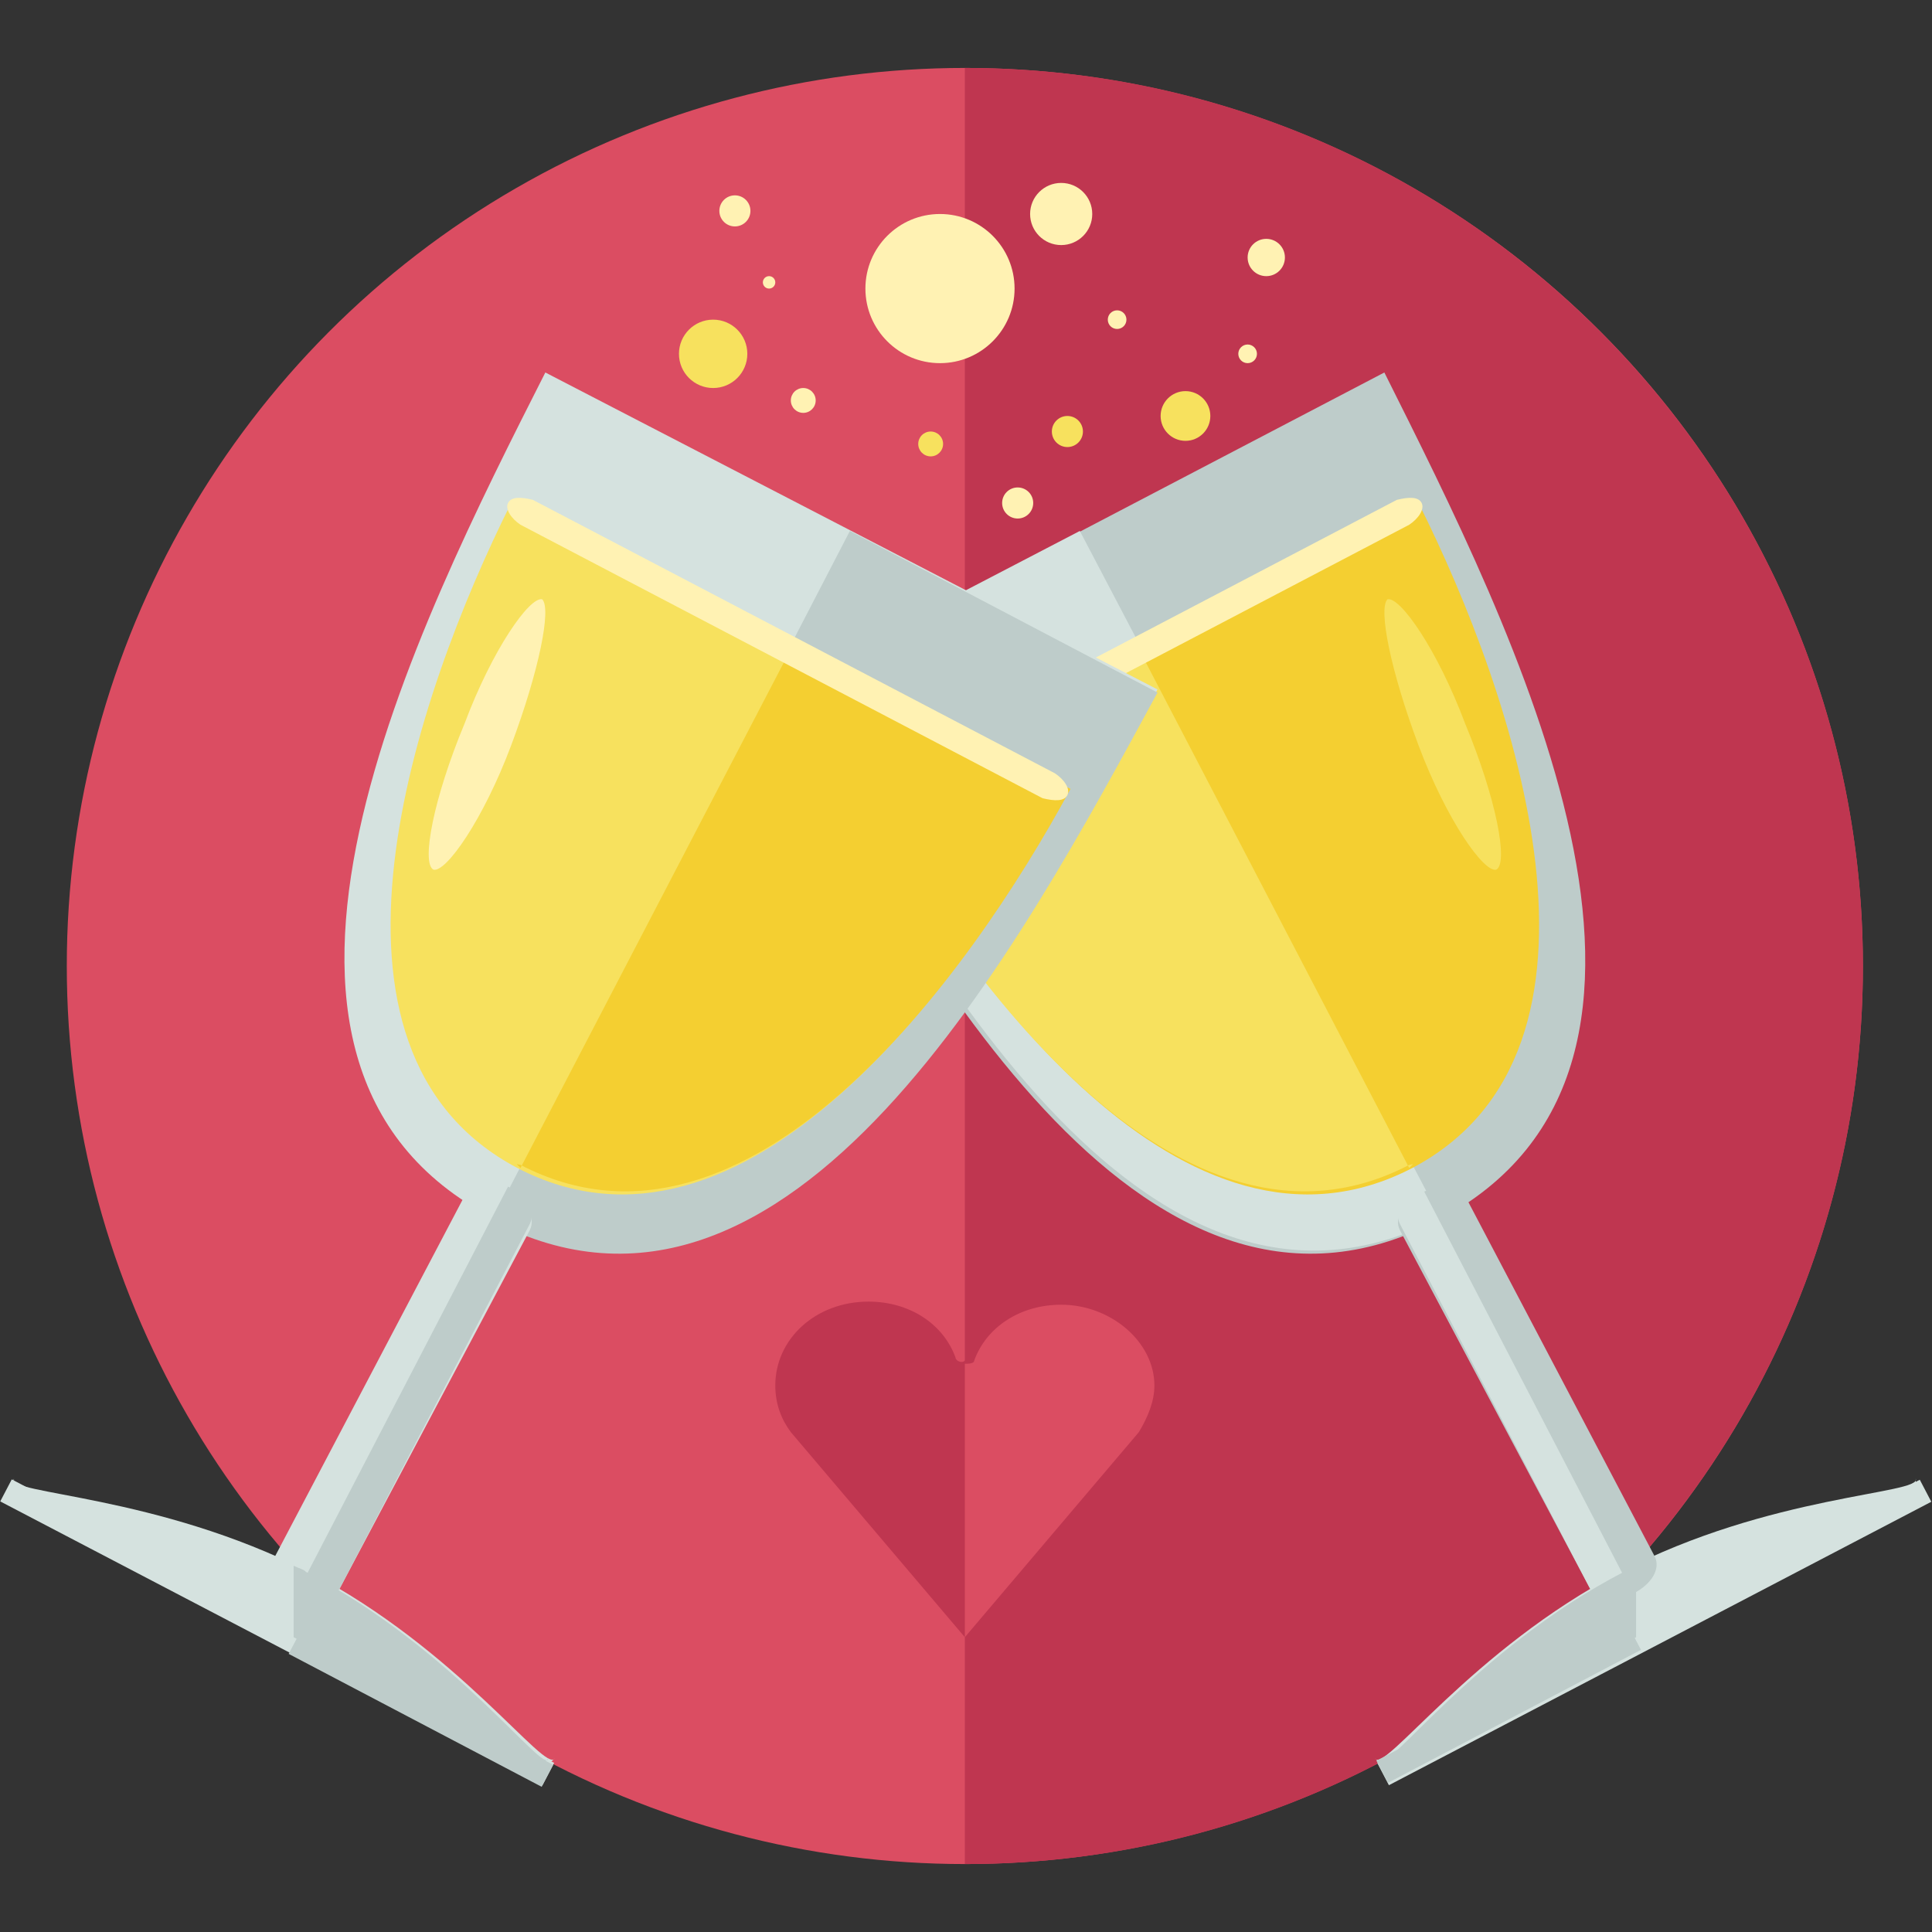 <?xml version="1.0" encoding="iso-8859-1"?>
<!-- Uploaded to: SVG Repo, www.svgrepo.com, Generator: SVG Repo Mixer Tools -->
<svg version="1.1" id="Layer_1" xmlns="http://www.w3.org/2000/svg" xmlns:xlink="http://www.w3.org/1999/xlink" 
	 viewBox="0 0 497.383 497.383" xml:space="preserve">
<rect x="0" y="0" width="497.383" height="497.383" fill="#333333" stroke="none"/>
<circle style="fill:#DB4D62;" cx="248.395" cy="248.692" r="231.2"/>
<path style="fill:#BF3650;" d="M248.395,17.492c128,0,231.2,104,231.2,231.2s-103.2,231.2-231.2,231.2"/>
<path style="fill:#D5E2DF;" d="M356.395,454.292c-0.8,0-1.6-0.8-2.4-1.6c2.4,4,24.8-28,63.2-48s77.6-20,76-24c0,0.8,0,1.6,0,2.4
	L356.395,454.292z"/>
<path style="fill:#BECCCA;" d="M356.395,95.892c32.8,65.6,90.4,178.4,13.6,218.4s-136-71.2-171.2-136L356.395,95.892z"/>
<path style="fill:#D5E2DF;" d="M277.995,136.692l92.8,176.8c1.6-0.8,0.8-0.8,0,0c-76.8,40-136-71.2-171.2-136L277.995,136.692z"/>
<path style="fill:#F4CF31;" d="M365.195,129.492c24.8,49.6,56,140.8-1.6,171.2c-58.4,30.4-115.2-48-141.6-96.8L365.195,129.492z"/>
<path style="fill:#F7E15E;" d="M293.195,167.092l69.6,133.6c1.6-1.6,0.8-0.8,0-0.8c-58.4,30.4-115.2-48-141.6-96.8L293.195,167.092z
	"/>
<path style="fill:#BECCCA;" d="M409.195,408.692c1.6,3.2,6.4,3.2,11.2,1.6l0,0c4.8-2.4,7.2-6.4,5.6-9.6l-48.8-92.8
	c-1.6-3.2-6.4-3.2-11.2-0.8l0,0c-4.8,2.4-7.2,6.4-5.6,9.6L409.195,408.692z"/>
<g>
	<path style="fill:#D5E2DF;" d="M365.995,305.492L365.995,305.492c-4.8,2.4-7.2,6.4-5.6,9.6l48.8,93.6c1.6,3.2,6.4,3.2,11.2,1.6l0,0
		"/>
	
		<rect x="347.25" y="417.233" transform="matrix(0.886 -0.463 0.463 0.886 -146.24 245.03)" style="fill:#D5E2DF;" width="157.606" height="6.4"/>
</g>
<g>
	
		<rect x="351.679" y="436.081" transform="matrix(0.885 -0.465 0.465 0.885 -159.666 230.903)" style="fill:#BECCCA;" width="73.599" height="6.4"/>
	<path style="fill:#BECCCA;" d="M417.995,404.692c0.8-0.8,1.6-0.8,3.2-1.6v18.4l-63.2,32.8c-0.8,0-1.6-0.8-2.4-1.6
		C356.395,457.492,379.595,424.692,417.995,404.692z"/>
</g>
<path style="fill:#F7E15E;" d="M365.195,191.892c7.2,19.2,16.8,32.8,20,32c3.2-1.6,0-18.4-8-37.6c-7.2-19.2-16.8-32.8-20-32
	C354.795,156.692,357.995,172.692,365.195,191.892z"/>
<path style="fill:#FFF2B3;" d="M221.995,204.692c0.8,1.6,3.2,1.6,6.4,0.8l134.4-70.4c2.4-1.6,4-4,3.2-5.6l0,0
	c-0.8-1.6-3.2-1.6-6.4-0.8l-134.4,70.4C222.795,200.692,221.195,203.092,221.995,204.692L221.995,204.692z"/>
<g>
	<path style="fill:#D5E2DF;" d="M140.395,454.292c0.8,0,1.6-0.8,2.4-1.6c-2.4,4-24.8-28-63.2-48c-39.2-20-78.4-20-76-24
		c0,0.8,0,1.6,0,2.4L140.395,454.292z"/>
	<path style="fill:#D5E2DF;" d="M140.395,95.892c-32.8,64.8-90.4,177.6-13.6,217.6s136-71.2,171.2-136L140.395,95.892z"/>
</g>
<path style="fill:#BECCCA;" d="M218.795,136.692l-92,177.6c-1.6-0.8-0.8-0.8,0,0c76.8,40,136-71.2,171.2-136L218.795,136.692z"/>
<path style="fill:#F7E15E;" d="M131.595,129.492c-24.8,49.6-56,140.8,1.6,171.2c58.4,30.4,115.2-48,141.6-96.8L131.595,129.492z"/>
<path style="fill:#F4CF31;" d="M203.595,167.092l-69.6,133.6c-1.6-1.6-0.8-0.8,0-0.8c58.4,30.4,115.2-48,141.6-96.8L203.595,167.092
	z"/>
<path style="fill:#D5E2DF;" d="M87.595,408.692c-1.6,3.2-6.4,3.2-11.2,1.6l0,0c-4.8-2.4-7.2-6.4-5.6-9.6l48.8-92.8
	c1.6-3.2,6.4-3.2,11.2-0.8l0,0c4.8,2.4,7.2,6.4,5.6,9.6L87.595,408.692z"/>
<path style="fill:#BECCCA;" d="M130.795,305.492L130.795,305.492c4.8,2.4,7.2,6.4,5.6,9.6l-48.8,93.6c-1.6,3.2-6.4,3.2-11.2,1.6l0,0
	"/>
<rect x="-7.473" y="416.83" transform="matrix(-0.886 -0.463 0.463 -0.886 -59.912 825.355)" style="fill:#D5E2DF;" width="157.606" height="6.4"/>
<g>
	
		<rect x="71.444" y="436.703" transform="matrix(-0.885 -0.465 0.465 -0.885 -0.387 879.711)" style="fill:#BECCCA;" width="73.599" height="6.4"/>
	<path style="fill:#BECCCA;" d="M78.795,404.692c-0.8-0.8-1.6-0.8-3.2-1.6v18.4l63.2,32.8c0.8,0,1.6-0.8,2.4-1.6
		C140.395,457.492,117.195,424.692,78.795,404.692z"/>
</g>
<g>
	<path style="fill:#FFF2B3;" d="M131.595,191.892c-7.2,19.2-16.8,32.8-20,32c-3.2-1.6,0-18.4,8-37.6c7.2-19.2,16.8-32.8,20-32
		C141.995,156.692,138.795,172.692,131.595,191.892z"/>
	<path style="fill:#FFF2B3;" d="M274.795,204.692c-0.8,1.6-3.2,1.6-6.4,0.8l-134.4-70.4c-2.4-1.6-4-4-3.2-5.6l0,0
		c0.8-1.6,3.2-1.6,6.4-0.8l134.4,70.4C273.995,200.692,275.595,203.092,274.795,204.692L274.795,204.692z"/>
	<circle style="fill:#FFF2B3;" cx="189.195" cy="54.292" r="4"/>
	<circle style="fill:#FFF2B3;" cx="197.995" cy="72.692" r="1.6"/>
	<circle style="fill:#FFF2B3;" cx="241.995" cy="74.292" r="19.2"/>
</g>
<g>
	<circle style="fill:#F7E15E;" cx="239.595" cy="114.292" r="3.2"/>
	<circle style="fill:#F7E15E;" cx="274.795" cy="111.092" r="4"/>
</g>
<g>
	<circle style="fill:#FFF2B3;" cx="206.795" cy="103.092" r="3.2"/>
	<circle style="fill:#FFF2B3;" cx="273.195" cy="55.092" r="8"/>
	<circle style="fill:#FFF2B3;" cx="287.595" cy="82.292" r="2.4"/>
	<circle style="fill:#FFF2B3;" cx="321.195" cy="91.092" r="2.4"/>
	<circle style="fill:#FFF2B3;" cx="261.995" cy="129.492" r="4"/>
</g>
<circle style="fill:#F7E15E;" cx="183.595" cy="91.092" r="8.8"/>
<circle style="fill:#FFF2B3;" cx="325.995" cy="66.292" r="4.8"/>
<circle style="fill:#F7E15E;" cx="305.195" cy="107.092" r="6.4"/>
<path style="fill:#BF3650;" d="M223.595,335.092c10.4,0,19.2,5.6,22.4,14.4c0,0.8,1.6,1.6,2.4,0.8c0.8,0,2.4,0,2.4-0.8
	c3.2-8.8,12-14.4,22.4-14.4c12.8,0,24,9.6,24,20.8c0,4-1.6,8-4,12l0,0l0,0l-44.8,53.6l-44.8-52.8l0,0l0,0c-2.4-3.2-4-7.2-4-12
	C199.595,344.692,209.995,335.092,223.595,335.092z"/>
<path style="fill:#DB4D62;" d="M248.395,351.092c0.8,0,2.4,0,2.4-0.8c3.2-8.8,12-14.4,22.4-14.4c12.8,0,24,9.6,24,20.8
	c0,4-1.6,8-4,12l0,0l0,0l-44.8,52.8"/>
</svg>